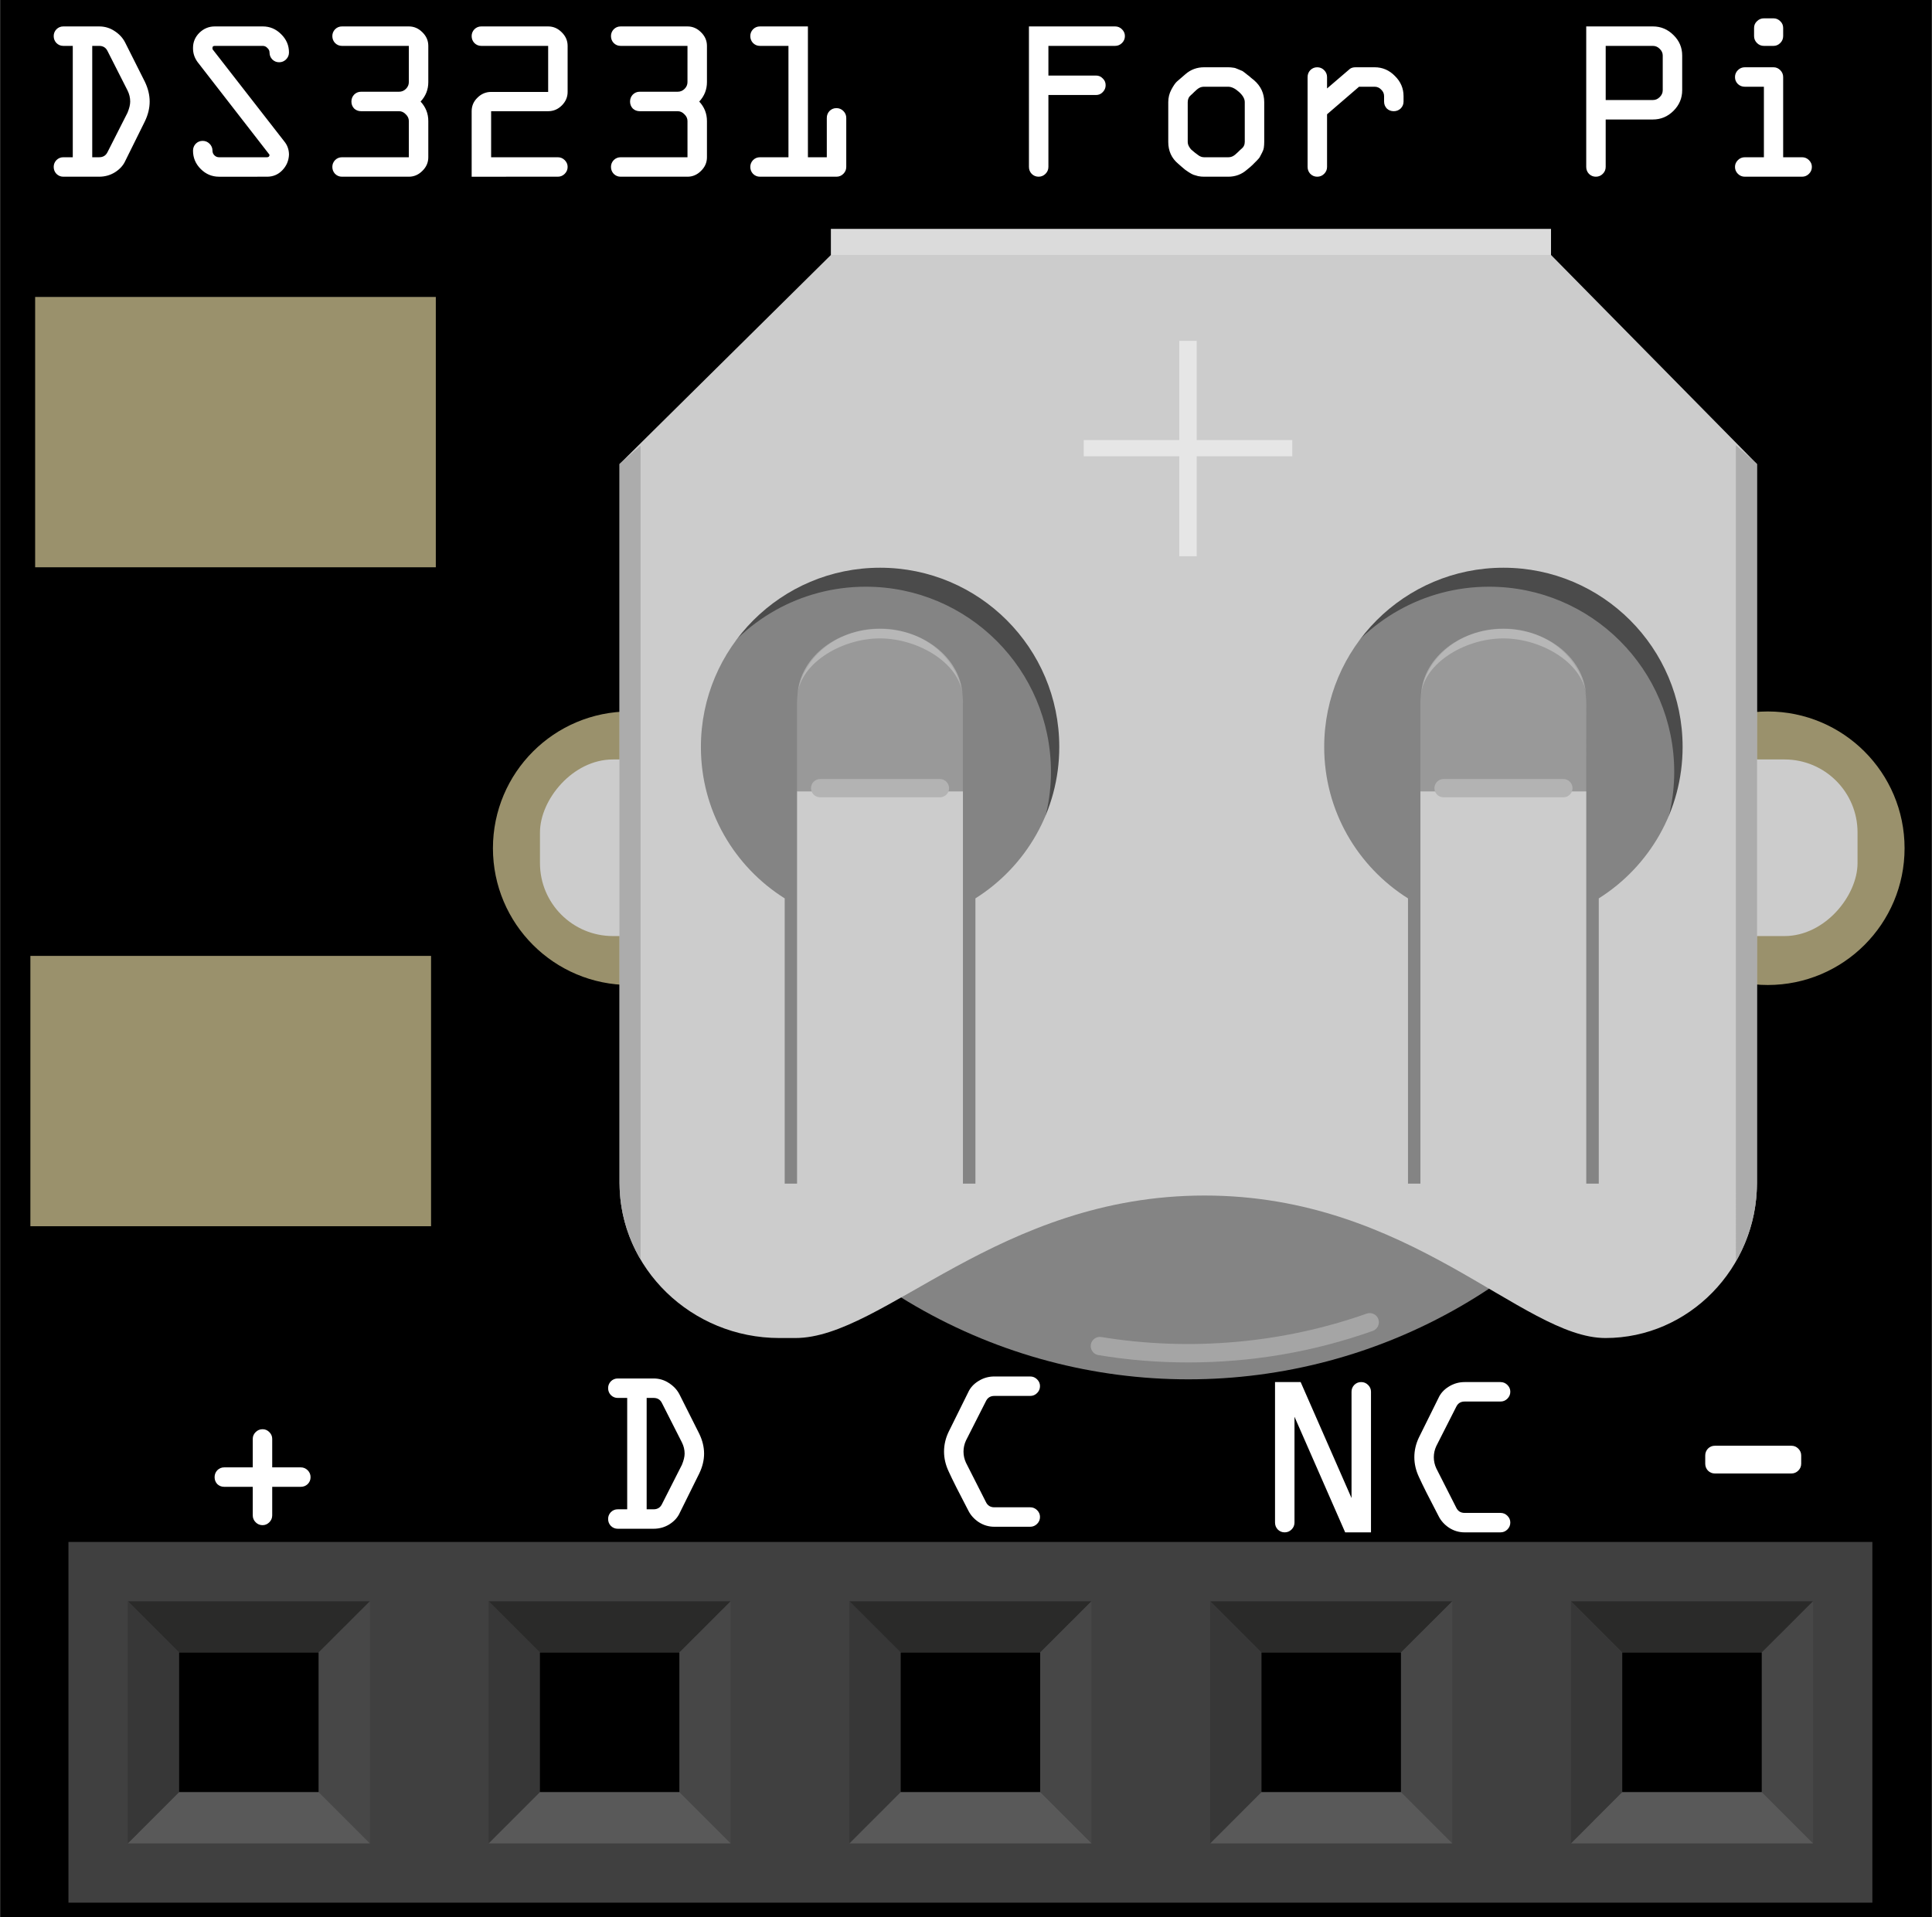 <?xml version="1.0" encoding="UTF-8" standalone="no"?>
<!-- Generator: Adobe Illustrator 16.0.0, SVG Export Plug-In . SVG Version: 6.00 Build 0)  -->
<svg xmlns:inkscape="http://www.inkscape.org/namespaces/inkscape" xmlns:sodipodi="http://sodipodi.sourceforge.net/DTD/sodipodi-0.dtd" xmlns="http://www.w3.org/2000/svg" xmlns:svg="http://www.w3.org/2000/svg" version="1.1" height="0.531in" id="_x30_" x="0px" gorn="0" enable-background="new 0 0 212.372 151.2" width="0.535in" y="0px" xml:space="preserve" viewBox="0 0 535.433 531.496" sodipodi:docname="svg.breadboard.ds3231_e509540fc4b6a0805b7934ca7c8ed88d_13_breadboard.svg" inkscape:version="1.4 (86a8ad7, 2024-10-11)">
  <defs id="defs726"/>
  <g id="breadboard">
    <rect style="fill:#000000;stroke-width:25.47" id="rect184" width="535.433" height="531.496" x="-3.987976e-06" y="8.5643484e-07" ry="0"/>
    <circle cx="489.951" gorn="0.21" style="fill:none;stroke:#9a916c;stroke-width:14.031" r="30.898" cy="235.147" id="circle1" connectorname="+1"/>
    <circle cx="174.509" gorn="0.22" style="fill:none;stroke:#9a916c;stroke-width:14.031" r="30.898" cy="235.147" id="circle2" connectorname="+2"/>
    <rect rx="20.221" x="149.633" gorn="0.59.0.0.0.2.0.0.0" style="fill:#cccccc;fill-opacity:1;stroke:none;stroke-width:10.532;stroke-opacity:1" height="48.957" id="rect7116" width="365.194" y="-259.494" transform="scale(1,-1)"/>
    <circle cx="-329.317" gorn="0.59.0.0.0.2.0.1.0.0" style="fill:#848484;fill-opacity:1;stroke-width:14.045" r="150.902" id="circle12" cy="231.475" transform="scale(-1,1)"/>
    <path gorn="0.59.0.0.0.2.0.2.0.0" style="opacity:0.5;fill:#c6c6c6;stroke-width:14.045" d="m 329.316,377.696 c 17.537,0 34.75,-2.921 51.155,-8.746 1.312,-0.486 2.022,-1.933 1.546,-3.245 -0.458,-1.322 -1.915,-2.013 -3.236,-1.546 -23.407,8.27 -49.06,10.499 -73.563,6.49 -1.339,-0.233 -2.688,0.719 -2.903,2.094 -0.225,1.375 0.719,2.706 2.076,2.912 8.189,1.375 16.566,2.04 24.926,2.04 z" id="path16"/>
    <path gorn="0.59.0.0.0.2.0.3.0.0.0" style="opacity:0.43;fill:#020202;stroke-width:14.045" d="m 464.02,213.981 c 0,-28.341 -22.984,-51.334 -51.325,-51.334 -18.247,0 -34.247,9.546 -43.334,23.892 8.162,-17.528 25.887,-29.717 46.507,-29.717 28.35,0 51.334,22.984 51.334,51.334 0,10.094 -2.966,19.496 -7.991,27.433 3.056,-6.571 4.809,-13.878 4.809,-21.609 z" id="path22"/>
    <path gorn="0.59.0.0.0.2.0.4.0.0.0" style="opacity:0.43;fill:#020202;stroke-width:14.045" d="m 291.266,213.981 c 0,-28.341 -22.984,-51.334 -51.334,-51.334 -18.247,0 -34.256,9.546 -43.343,23.892 8.171,-17.528 25.905,-29.717 46.534,-29.717 28.323,0 51.316,22.984 51.316,51.334 0,10.094 -2.948,19.496 -8,27.433 3.056,-6.571 4.827,-13.878 4.827,-21.609 z" id="path28"/>
    <path gorn="0.59.0.0.0.2.0.5.0.0" style="fill:#999999;stroke-width:14.045" d="m 439.643,194.97 c 0,-11.443 -10.292,-20.719 -22.993,-20.719 -12.701,0 -22.993,9.258 -22.993,20.719 v 24.44 h 45.968 l 0.018,-24.44 v 0 z" id="path36"/>
    <path gorn="0.59.0.0.0.2.0.5.0.1" style="fill:#999999;stroke-width:14.045" d="m 266.882,194.97 c 0,-11.443 -10.292,-20.719 -23.002,-20.719 -12.692,0 -23.002,9.258 -23.002,20.719 v 24.44 h 45.968 V 194.97 h 0.036 z" id="path38"/>
    <rect x="-266.867" gorn="0.59.0.0.0.2.0.6" style="fill:#cccccc;stroke-width:10.532" height="110.273" id="rect40" width="45.977" y="219.387" transform="scale(-1,1)"/>
    <rect x="-439.638" gorn="0.59.0.0.0.2.0.7" style="fill:#cccccc;stroke-width:10.532" height="110.273" id="rect42" width="45.968" y="219.387" transform="scale(-1,1)"/>
    <path gorn="0.59.0.0.0.2.0.8.0.0" style="fill:#cccccc;stroke-width:14.045" d="m 230.274,70.679 v -7.218 h 199.594 v 7.218 l 57.078,57.959 v 199.306 c 0,23.649 -18.912,42.984 -41.986,42.984 -23.083,0 -54.049,-39.505 -111.109,-39.505 -57.078,0 -89.06,39.505 -113.446,39.505 h -4.395 c -24.377,0 -44.314,-19.335 -44.314,-42.984 V 128.638 L 230.274,70.679 Z M 390.227,249.051 v 79.082 h 52.88 v -79.082 c 13.941,-8.782 23.236,-24.287 23.236,-41.986 0,-27.442 -22.247,-49.68 -49.671,-49.68 -27.424,0 -49.671,22.256 -49.671,49.68 -0.009,17.699 9.276,33.213 23.227,41.986 z m -172.763,0 v 79.082 h 52.862 v -79.082 c 13.941,-8.782 23.245,-24.287 23.245,-41.986 0,-27.442 -22.229,-49.68 -49.671,-49.68 -27.433,0 -49.662,22.256 -49.662,49.68 -0.018,17.699 9.276,33.213 23.227,41.986 z" id="path46"/>
    <rect enable-background="new    " x="-429.858" gorn="0.59.0.0.0.2.0.9" style="opacity:0.3;fill:#ffffff;stroke-width:10.532" height="7.218" id="rect48" width="199.594" y="63.46" transform="scale(-1,1)"/>
    <path gorn="0.59.0.0.0.2.0.10.0.0" style="fill:none;stroke-width:14.045" d="m 416.668,157.382 c 27.433,0 49.662,22.247 49.662,49.68 0,17.708 -9.285,33.213 -23.227,41.986 v 79.082 h -52.88 v -79.082 c -13.95,-8.791 -23.245,-24.287 -23.245,-41.986 0.009,-27.424 22.247,-49.68 49.689,-49.68 z" id="path52"/>
    <path gorn="0.59.0.0.0.2.0.10.0.1" style="fill:none;stroke-width:14.045" d="m 243.889,157.382 c 27.46,0 49.671,22.247 49.671,49.68 0,17.708 -9.294,33.213 -23.245,41.986 v 79.082 h -52.88 v -79.082 c -13.941,-8.791 -23.236,-24.287 -23.236,-41.986 0.018,-27.424 22.256,-49.68 49.689,-49.68 z" id="path54"/>
    <path gorn="0.59.0.0.0.2.0.10.0.2" style="fill:#898989;stroke-width:14.045" d="m 486.943,128.633 v 199.306 c 0,7.901 -2.139,15.281 -5.807,21.663 V 123.465 Z" id="path56"/>
    <path enable-background="new    " gorn="0.59.0.0.0.2.0.10.0.3" style="opacity:0.3;fill:#ffffff;stroke-width:14.045" d="m 486.943,128.633 v 199.306 c 0,7.901 -2.139,15.281 -5.807,21.663 V 123.465 Z" id="path58"/>
    <path gorn="0.59.0.0.0.2.0.10.0.4" style="fill:#898989;stroke-width:14.045" d="m 171.687,128.633 5.807,-5.043 v 225.491 c -3.676,-6.256 -5.807,-13.474 -5.807,-21.159 z" id="path60"/>
    <path enable-background="new    " gorn="0.59.0.0.0.2.0.10.0.5" style="opacity:0.3;fill:#ffffff;stroke-width:14.045" d="m 171.687,128.633 5.807,-5.043 v 225.491 c -3.676,-6.256 -5.807,-13.474 -5.807,-21.159 z" id="path62"/>
    <path gorn="0.59.0.0.0.2.0.11.0.0" style="opacity:0.5;fill:#ffffff;stroke-width:14.045" d="m 326.836,94.493 v 27.505 h -26.49 v 4.494 h 26.49 v 27.721 h 4.827 v -27.721 h 26.49 v -4.494 H 331.663 V 94.493 Z" id="path66"/>
    <path gorn="0.59.0.0.0.2.0.12.0.0" style="fill:#b3b3b3;stroke-width:14.045" d="m 400.093,221.029 h 33.195 c 1.402,0 2.544,-1.133 2.544,-2.535 0,-1.384 -1.142,-2.535 -2.544,-2.535 h -33.195 c -1.402,0 -2.544,1.151 -2.544,2.535 -0.009,1.402 1.133,2.535 2.544,2.535 z" id="path70"/>
    <path gorn="0.59.0.0.0.2.0.13.0.0" style="fill:#b3b3b3;stroke-width:14.045" d="m 227.289,221.029 h 33.195 c 1.402,0 2.544,-1.133 2.544,-2.535 0,-1.384 -1.142,-2.535 -2.544,-2.535 h -33.195 c -1.393,0 -2.535,1.151 -2.535,2.535 0,1.402 1.142,2.535 2.535,2.535 z" id="path74"/>
    <path enable-background="new    " gorn="0.59.0.0.0.2.0.14" style="opacity:0.3;fill:#ffffff;stroke-width:10.532" d="m 439.584,193.536 c 0,-10.58 -10.4,-19.209 -22.93,-19.209 -12.539,0 -22.849,8.602 -22.849,19.209 0,-9.123 11.784,-16.557 22.849,-16.557 11.065,0 22.93,7.434 22.93,16.557 z" id="path76"/>
    <path enable-background="new    " gorn="0.59.0.0.0.2.0.15" style="opacity:0.3;fill:#ffffff;stroke-width:10.532" d="m 266.786,193.536 c 0,-10.58 -10.4,-19.209 -22.939,-19.209 -12.548,0 -22.849,8.602 -22.849,19.209 0,-9.123 11.775,-16.557 22.849,-16.557 11.065,0 22.939,7.434 22.939,16.557 z" id="path78"/>
    <rect id="rect185" width="111.055" height="74.942" x="9.708" y="82.32" fill="#9a916c" style="stroke-width:13.889"/>
    <rect id="rect185-0" width="111.055" height="74.942" x="8.388" y="264.992" fill="#9a916c" style="stroke-width:13.889"/>
    <rect fill="#404040" height="100" width="500" id="rect1" x="18.939" y="427.455" style="stroke-width:0.085"/>
    <polygon fill="#2a2a29" points="835.631,164.507 164.507,164.507 306.727,306.727 693.272,306.727 " id="polygon2" transform="matrix(0.1,0,0,0.1,18.939,427.455)"/>
    <polygon fill="#474747" points="835.631,835.631 835.631,164.507 693.272,306.727 693.272,693.272 " id="polygon3" transform="matrix(0.1,0,0,0.1,18.939,427.455)"/>
    <polygon fill="#595959" points="164.507,835.631 835.631,835.631 693.272,693.272 306.727,693.272 " id="polygon4" transform="matrix(0.1,0,0,0.1,18.939,427.455)"/>
    <polygon fill="#373737" points="164.507,164.507 164.507,835.631 306.727,693.272 306.727,306.727 " id="polygon5" transform="matrix(0.1,0,0,0.1,18.939,427.455)"/>
    <polygon fill="#2a2a29" points="1835.63,164.507 1164.51,164.507 1306.73,306.727 1693.27,306.727 " id="polygon6" transform="matrix(0.1,0,0,0.1,18.939,427.455)"/>
    <polygon fill="#474747" points="1835.63,835.631 1835.63,164.507 1693.27,306.727 1693.27,693.272 " id="polygon7" transform="matrix(0.1,0,0,0.1,18.939,427.455)"/>
    <polygon fill="#595959" points="1164.51,835.631 1835.63,835.631 1693.27,693.272 1306.73,693.272 " id="polygon8" transform="matrix(0.1,0,0,0.1,18.939,427.455)"/>
    <polygon fill="#373737" points="1164.51,164.507 1164.51,835.631 1306.73,693.272 1306.73,306.727 " id="polygon9" transform="matrix(0.1,0,0,0.1,18.939,427.455)"/>
    <polygon fill="#2a2a29" points="2835.63,164.507 2164.51,164.507 2306.73,306.727 2693.27,306.727 " id="polygon10" transform="matrix(0.1,0,0,0.1,18.939,427.455)"/>
    <polygon fill="#474747" points="2835.63,835.631 2835.63,164.507 2693.27,306.727 2693.27,693.272 " id="polygon11" transform="matrix(0.1,0,0,0.1,18.939,427.455)"/>
    <polygon fill="#595959" points="2164.51,835.631 2835.63,835.631 2693.27,693.272 2306.73,693.272 " id="polygon12" transform="matrix(0.1,0,0,0.1,18.939,427.455)"/>
    <polygon fill="#373737" points="2164.51,164.507 2164.51,835.631 2306.73,693.272 2306.73,306.727 " id="polygon13" transform="matrix(0.1,0,0,0.1,18.939,427.455)"/>
    <polygon fill="#2a2a29" points="3835.63,164.507 3164.51,164.507 3306.73,306.727 3693.27,306.727 " id="polygon14" transform="matrix(0.1,0,0,0.1,18.939,427.455)"/>
    <polygon fill="#474747" points="3835.63,835.631 3835.63,164.507 3693.27,306.727 3693.27,693.272 " id="polygon15" transform="matrix(0.1,0,0,0.1,18.939,427.455)"/>
    <polygon fill="#595959" points="3164.51,835.631 3835.63,835.631 3693.27,693.272 3306.73,693.272 " id="polygon16" transform="matrix(0.1,0,0,0.1,18.939,427.455)"/>
    <polygon fill="#373737" points="3164.51,164.507 3164.51,835.631 3306.73,693.272 3306.73,306.727 " id="polygon17" transform="matrix(0.1,0,0,0.1,18.939,427.455)"/>
    <polygon fill="#2a2a29" points="4835.63,164.507 4164.51,164.507 4306.73,306.727 4693.27,306.727 " id="polygon18" transform="matrix(0.1,0,0,0.1,18.939,427.455)"/>
    <polygon fill="#474747" points="4835.63,835.631 4835.63,164.507 4693.27,306.727 4693.27,693.272 " id="polygon19" transform="matrix(0.1,0,0,0.1,18.939,427.455)"/>
    <polygon fill="#595959" points="4164.51,835.631 4835.63,835.631 4693.27,693.272 4306.73,693.272 " id="polygon20" transform="matrix(0.1,0,0,0.1,18.939,427.455)"/>
    <polygon fill="#373737" points="4164.51,164.507 4164.51,835.631 4306.73,693.272 4306.73,306.727 " id="polygon21" transform="matrix(0.1,0,0,0.1,18.939,427.455)"/>
    <path d="m 14.85,46.263 q 0,-1.068 0.748,-1.869 0.801,-0.801 1.923,-0.801 h 2.617 V 12.721 h -2.617 q -1.122,0 -1.923,-0.801 -0.748,-0.801 -0.748,-1.923 0,-1.068 0.748,-1.869 0.801,-0.801 1.923,-0.801 h 9.934 q 2.35,0 4.273,1.282 1.976,1.282 2.938,3.205 l 5.448,10.842 q 1.335,2.777 1.335,5.501 0,2.724 -1.335,5.501 l -5.395,10.896 q -0.855,1.923 -2.884,3.205 -1.976,1.228 -4.38,1.228 h -9.934 q -1.122,0 -1.923,-0.801 -0.748,-0.801 -0.748,-1.923 z m 10.682,-2.671 h 1.923 q 1.656,0 2.35,-1.496 l 5.501,-10.842 q 0.748,-1.816 0.748,-3.098 0,-1.602 -0.748,-3.098 L 29.805,14.216 Q 29.111,12.721 27.455,12.721 h -1.923 z m 27.934,-1.816 q 0,-1.122 0.748,-1.923 0.801,-0.801 1.923,-0.801 1.122,0 1.923,0.801 0.801,0.801 0.801,1.923 0,0.748 0.534,1.282 0.534,0.534 1.282,0.534 h 13.299 q 0.694,0 0.694,-0.694 L 54.694,17.154 Q 53.466,15.445 53.466,13.415 V 13.255 q 0,-2.404 1.763,-4.166 1.816,-1.763 4.273,-1.763 h 13.299 q 2.938,0 5.074,2.136 2.19,2.136 2.19,5.074 0,1.122 -0.801,1.923 -0.801,0.801 -1.923,0.801 -1.122,0 -1.923,-0.801 -0.748,-0.801 -0.748,-1.923 0,-0.694 -0.588,-1.228 Q 73.548,12.721 72.801,12.721 H 59.501 q -0.641,0 -0.641,0.534 v 0.16 0.214 l 19.869,25.531 q 1.335,1.602 1.335,3.739 -0.107,2.51 -1.869,4.326 -1.709,1.763 -4.219,1.763 H 60.676 q -2.938,0 -5.074,-2.136 -2.136,-2.136 -2.136,-5.074 z m 38.616,4.487 q 0,-1.068 0.748,-1.869 0.801,-0.801 1.923,-0.801 H 113.286 V 33.551 q 0,-1.068 -0.855,-1.869 -0.801,-0.855 -1.869,-0.855 H 100.04 q -1.122,0 -1.923,-0.748 -0.748,-0.801 -0.748,-1.923 0,-1.122 0.748,-1.923 0.801,-0.801 1.923,-0.801 h 10.522 q 1.122,0 1.923,-0.801 0.801,-0.801 0.801,-1.869 V 12.721 H 94.753 q -1.122,0 -1.923,-0.801 -0.748,-0.801 -0.748,-1.923 0,-1.068 0.748,-1.869 0.801,-0.801 1.923,-0.801 H 113.286 q 2.136,0 3.739,1.602 1.656,1.602 1.656,3.792 v 10.041 q 0,3.098 -2.136,5.395 2.136,2.297 2.136,5.395 v 10.041 q 0,2.19 -1.656,3.792 -1.602,1.602 -3.739,1.602 H 94.753 q -1.122,0 -1.923,-0.801 -0.748,-0.801 -0.748,-1.923 z m 38.616,2.724 V 30.827 q 0,-2.19 1.602,-3.739 1.602,-1.602 3.792,-1.602 h 15.81 V 12.721 h -18.534 q -1.122,0 -1.923,-0.801 -0.748,-0.801 -0.748,-1.923 0,-1.068 0.748,-1.869 0.801,-0.801 1.923,-0.801 h 18.534 q 2.136,0 3.739,1.602 1.656,1.602 1.656,3.792 v 12.765 q 0,2.136 -1.602,3.739 -1.602,1.602 -3.792,1.602 h -15.81 v 12.765 h 18.48 q 1.122,0 1.923,0.801 0.801,0.801 0.801,1.869 0,1.122 -0.801,1.923 -0.801,0.801 -1.923,0.801 z m 38.616,-2.724 q 0,-1.068 0.748,-1.869 0.801,-0.801 1.923,-0.801 h 18.534 V 33.551 q 0,-1.068 -0.855,-1.869 -0.801,-0.855 -1.869,-0.855 h -10.522 q -1.122,0 -1.923,-0.748 -0.748,-0.801 -0.748,-1.923 0,-1.122 0.748,-1.923 0.801,-0.801 1.923,-0.801 h 10.522 q 1.122,0 1.923,-0.801 0.801,-0.801 0.801,-1.869 V 12.721 h -18.534 q -1.122,0 -1.923,-0.801 -0.748,-0.801 -0.748,-1.923 0,-1.068 0.748,-1.869 0.801,-0.801 1.923,-0.801 h 18.534 q 2.136,0 3.739,1.602 1.656,1.602 1.656,3.792 v 10.041 q 0,3.098 -2.136,5.395 2.136,2.297 2.136,5.395 v 10.041 q 0,2.19 -1.656,3.792 -1.602,1.602 -3.739,1.602 h -18.534 q -1.122,0 -1.923,-0.801 -0.748,-0.801 -0.748,-1.923 z m 38.616,0 q 0,-1.068 0.748,-1.869 0.801,-0.801 1.923,-0.801 h 7.905 V 12.721 h -7.905 q -1.122,0 -1.923,-0.801 -0.748,-0.801 -0.748,-1.923 0,-1.068 0.748,-1.869 0.801,-0.801 1.923,-0.801 h 13.299 V 43.592 h 5.234 V 32.697 q 0,-1.122 0.748,-1.923 0.801,-0.801 1.923,-0.801 1.122,0 1.923,0.801 0.801,0.801 0.801,1.923 v 13.566 q 0,1.122 -0.801,1.923 -0.801,0.801 -1.923,0.801 h -21.204 q -1.122,0 -1.923,-0.801 -0.748,-0.801 -0.748,-1.923 z m 77.232,0 V 7.326 h 23.875 q 1.122,0 1.923,0.801 0.801,0.801 0.801,1.869 0,1.122 -0.801,1.923 -0.801,0.801 -1.923,0.801 h -18.48 v 8.225 h 13.193 q 1.122,0 1.869,0.801 0.801,0.748 0.801,1.869 0,1.122 -0.801,1.923 -0.748,0.801 -1.869,0.801 h -13.193 v 19.922 q 0,1.122 -0.801,1.923 -0.801,0.801 -1.923,0.801 -1.122,0 -1.923,-0.801 -0.748,-0.801 -0.748,-1.923 z m 38.616,-6.943 V 28.317 q 0,-1.869 0.855,-3.472 0.855,-1.602 1.549,-2.243 0.694,-0.641 2.35,-2.03 2.19,-1.923 5.181,-1.923 h 6.676 q 0.694,0 1.335,0.107 0.641,0.053 1.282,0.374 0.641,0.267 1.015,0.427 0.374,0.107 1.015,0.641 0.641,0.481 0.801,0.641 0.214,0.107 0.908,0.748 0.748,0.588 0.801,0.641 2.831,2.457 2.831,6.089 v 11.003 q 0,0.855 -0.107,1.602 -0.107,0.694 -0.481,1.389 -0.374,0.694 -0.588,1.122 -0.16,0.374 -0.855,1.068 -0.694,0.694 -0.855,0.855 -0.107,0.16 -1.015,0.961 l -0.908,0.748 q -2.19,1.923 -5.181,1.923 h -6.676 q -0.855,0 -1.656,-0.16 -0.748,-0.214 -1.282,-0.374 -0.534,-0.214 -1.282,-0.694 -0.694,-0.481 -1.015,-0.694 -0.267,-0.214 -1.015,-0.855 -0.694,-0.641 -0.908,-0.801 -2.777,-2.297 -2.777,-6.089 z m 5.395,0 q 0,0.641 0.32,1.228 0.32,0.588 0.641,0.908 0.374,0.32 1.015,0.855 0.641,0.481 0.855,0.641 0.801,0.641 1.709,0.641 h 6.676 q 0.748,0 1.335,-0.32 0.588,-0.32 1.389,-1.122 0.801,-0.801 0.908,-0.855 0.961,-0.748 0.961,-1.976 V 28.317 q 0,-1.389 -1.602,-2.831 -1.602,-1.442 -2.991,-1.442 h -6.676 q -0.748,0 -1.335,0.32 -0.588,0.32 -1.389,1.122 -0.801,0.801 -0.908,0.855 -0.908,0.748 -0.908,1.976 z m 33.222,6.943 V 21.373 q 0,-1.122 0.748,-1.923 0.801,-0.801 1.923,-0.801 1.122,0 1.923,0.801 0.801,0.801 0.801,1.923 v 3.151 l 6.356,-5.448 q 0.588,-0.427 1.549,-0.427 h 5.288 q 3.258,0 5.608,2.404 2.404,2.35 2.404,5.608 v 1.496 q 0,1.122 -0.801,1.923 -0.801,0.748 -1.923,0.748 -1.122,0 -1.923,-0.748 -0.748,-0.801 -0.748,-1.923 v -1.496 q 0,-1.068 -0.801,-1.816 -0.748,-0.801 -1.816,-0.801 h -4.326 l -8.866,7.638 v 14.581 q 0,1.122 -0.801,1.923 -0.801,0.801 -1.923,0.801 -1.122,0 -1.923,-0.801 -0.748,-0.801 -0.748,-1.923 z m 77.232,0 V 7.326 h 18.48 q 3.311,0 5.715,2.403 2.404,2.35 2.404,5.662 v 9.614 q 0,3.311 -2.404,5.715 -2.404,2.404 -5.715,2.404 h -13.086 v 13.139 q 0,1.122 -0.801,1.923 -0.801,0.801 -1.923,0.801 -1.122,0 -1.923,-0.801 -0.748,-0.801 -0.748,-1.923 z m 5.395,-18.534 h 13.086 q 1.068,0 1.869,-0.801 0.855,-0.801 0.855,-1.923 v -9.614 q 0,-1.068 -0.855,-1.869 -0.801,-0.801 -1.869,-0.801 h -13.086 z m 35.839,18.534 q 0,-1.068 0.801,-1.869 0.801,-0.801 1.923,-0.801 h 5.288 V 24.044 h -5.288 q -1.122,0 -1.923,-0.748 -0.801,-0.801 -0.801,-1.923 0,-1.122 0.801,-1.923 0.801,-0.801 1.923,-0.801 h 7.958 q 1.068,0 1.869,0.801 0.801,0.801 0.801,1.923 V 43.592 h 5.234 q 1.122,0 1.923,0.801 0.801,0.801 0.801,1.869 0,1.122 -0.801,1.923 -0.801,0.801 -1.923,0.801 h -15.863 q -1.122,0 -1.923,-0.801 -0.801,-0.801 -0.801,-1.923 z M 486.149,9.997 V 7.754 q 0,-1.122 0.801,-1.869 0.801,-0.801 1.923,-0.801 h 2.671 q 1.068,0 1.869,0.801 0.801,0.748 0.801,1.869 v 2.243 q 0,1.122 -0.801,1.923 -0.801,0.801 -1.869,0.801 h -2.671 q -1.122,0 -1.923,-0.801 -0.801,-0.801 -0.801,-1.923 z" id="text185" aria-label="DS3231 For Pi" fill="#ffffff" style="stroke-width:13.889"/>
    <path d="m 60.196,411.429 q -0.748,-0.801 -0.748,-1.923 0,-1.122 0.748,-1.923 0.801,-0.801 1.923,-0.801 h 7.905 v -7.905 q 0,-1.068 0.801,-1.869 0.801,-0.801 1.923,-0.801 1.068,0 1.869,0.801 0.801,0.801 0.801,1.869 v 7.905 h 7.905 q 1.122,0 1.923,0.801 0.801,0.801 0.801,1.923 0,1.122 -0.801,1.923 -0.801,0.748 -1.923,0.748 H 75.418 v 7.905 q 0,1.122 -0.801,1.923 -0.801,0.801 -1.869,0.801 -1.122,0 -1.923,-0.801 -0.801,-0.801 -0.801,-1.923 v -7.905 h -7.905 q -1.122,0 -1.923,-0.748 z" id="text185-9" aria-label="+" fill="#ffffff" style="stroke-width:13.889"/>
    <path d="m 168.521,421.077 q 0,-1.068 0.748,-1.869 0.801,-0.801 1.923,-0.801 h 2.617 v -30.872 h -2.617 q -1.122,0 -1.923,-0.801 -0.748,-0.801 -0.748,-1.923 0,-1.068 0.748,-1.869 0.801,-0.801 1.923,-0.801 h 9.934 q 2.35,0 4.273,1.282 1.976,1.282 2.938,3.205 l 5.448,10.842 q 1.335,2.777 1.335,5.501 0,2.724 -1.335,5.501 l -5.395,10.896 q -0.855,1.923 -2.884,3.205 -1.976,1.228 -4.38,1.228 h -9.934 q -1.122,0 -1.923,-0.801 -0.748,-0.801 -0.748,-1.923 z m 10.682,-2.671 h 1.923 q 1.656,0 2.35,-1.496 l 5.501,-10.842 q 0.748,-1.816 0.748,-3.098 0,-1.602 -0.748,-3.098 l -5.501,-10.842 q -0.694,-1.496 -2.35,-1.496 h -1.923 z" id="text185-9-4" aria-label="D" fill="#ffffff" style="stroke-width:13.889"/>
    <path d="m 261.629,402.415 q 0,-2.831 1.282,-5.501 l 5.395,-10.896 q 0.855,-1.923 2.831,-3.151 2.03,-1.282 4.433,-1.282 h 9.934 q 1.122,0 1.923,0.801 0.801,0.801 0.801,1.869 0,1.122 -0.801,1.923 -0.801,0.801 -1.923,0.801 h -9.934 q -1.656,0 -2.35,1.496 l -5.501,10.842 q -0.694,1.496 -0.694,3.098 0,1.602 0.694,3.098 l 5.501,10.842 q 0.694,1.496 2.35,1.496 h 9.934 q 1.122,0 1.923,0.801 0.801,0.801 0.801,1.869 0,1.122 -0.801,1.923 -0.801,0.801 -1.923,0.801 h -9.934 q -2.35,0 -4.326,-1.282 -1.923,-1.282 -2.884,-3.205 -3.952,-7.531 -5.448,-10.842 -1.282,-2.724 -1.282,-5.501 z" id="text185-9-4-8" aria-label="C" fill="#ffffff" style="stroke-width:13.889"/>
    <path d="m 353.37,422.074 v -38.937 h 7.104 l 14.101,32.153 V 385.808 q 0,-1.068 0.748,-1.869 0.801,-0.801 1.923,-0.801 1.122,0 1.923,0.801 0.801,0.801 0.801,1.869 v 38.99 h -7.157 l -14.047,-32.047 v 29.323 q 0,1.122 -0.801,1.923 -0.801,0.801 -1.923,0.801 -1.122,0 -1.923,-0.801 -0.748,-0.801 -0.748,-1.923 z m 38.616,-18.106 q 0,-2.831 1.282,-5.501 l 5.395,-10.896 q 0.855,-1.923 2.831,-3.151 2.03,-1.282 4.433,-1.282 h 9.934 q 1.122,0 1.923,0.801 0.801,0.801 0.801,1.869 0,1.122 -0.801,1.923 -0.801,0.801 -1.923,0.801 h -9.934 q -1.656,0 -2.35,1.496 l -5.501,10.842 q -0.694,1.496 -0.694,3.098 0,1.602 0.694,3.098 l 5.501,10.842 q 0.694,1.496 2.35,1.496 h 9.934 q 1.122,0 1.923,0.801 0.801,0.801 0.801,1.869 0,1.122 -0.801,1.923 -0.801,0.801 -1.923,0.801 h -9.934 q -2.35,0 -4.326,-1.282 -1.923,-1.282 -2.884,-3.205 -3.952,-7.531 -5.448,-10.842 -1.282,-2.724 -1.282,-5.501 z" id="text185-9-4-4" aria-label="NC" fill="#ffffff" style="stroke-width:13.889"/>
    <path d="m 472.613,405.755 v -2.243 q 0,-1.122 0.748,-1.923 0.801,-0.801 1.923,-0.801 h 21.204 q 1.122,0 1.923,0.801 0.801,0.801 0.801,1.923 v 2.243 q 0,1.122 -0.801,1.923 -0.801,0.801 -1.923,0.801 h -21.204 q -1.122,0 -1.923,-0.801 -0.748,-0.801 -0.748,-1.923 z" id="text185-9-4-5" aria-label="-" fill="#ffffff" style="stroke-width:13.889"/>
    <rect height="38.654" width="38.654" x="49.612" y="458.128" id="connector0pin" style="stroke-width:0.1"/>
    <rect height="38.654" width="38.654" x="149.612" y="458.128" id="connector1pin" style="stroke-width:0.1"/>
    <rect height="38.654" width="38.654" x="249.612" y="458.128" id="connector2pin" style="stroke-width:0.1"/>
    <rect height="38.654" width="38.654" x="349.612" y="458.128" id="connector3pin" style="stroke-width:0.1"/>
    <rect height="38.654" width="38.654" x="449.612" y="458.128" id="connector4pin" style="stroke-width:0.1"/>
  </g>
</svg>
